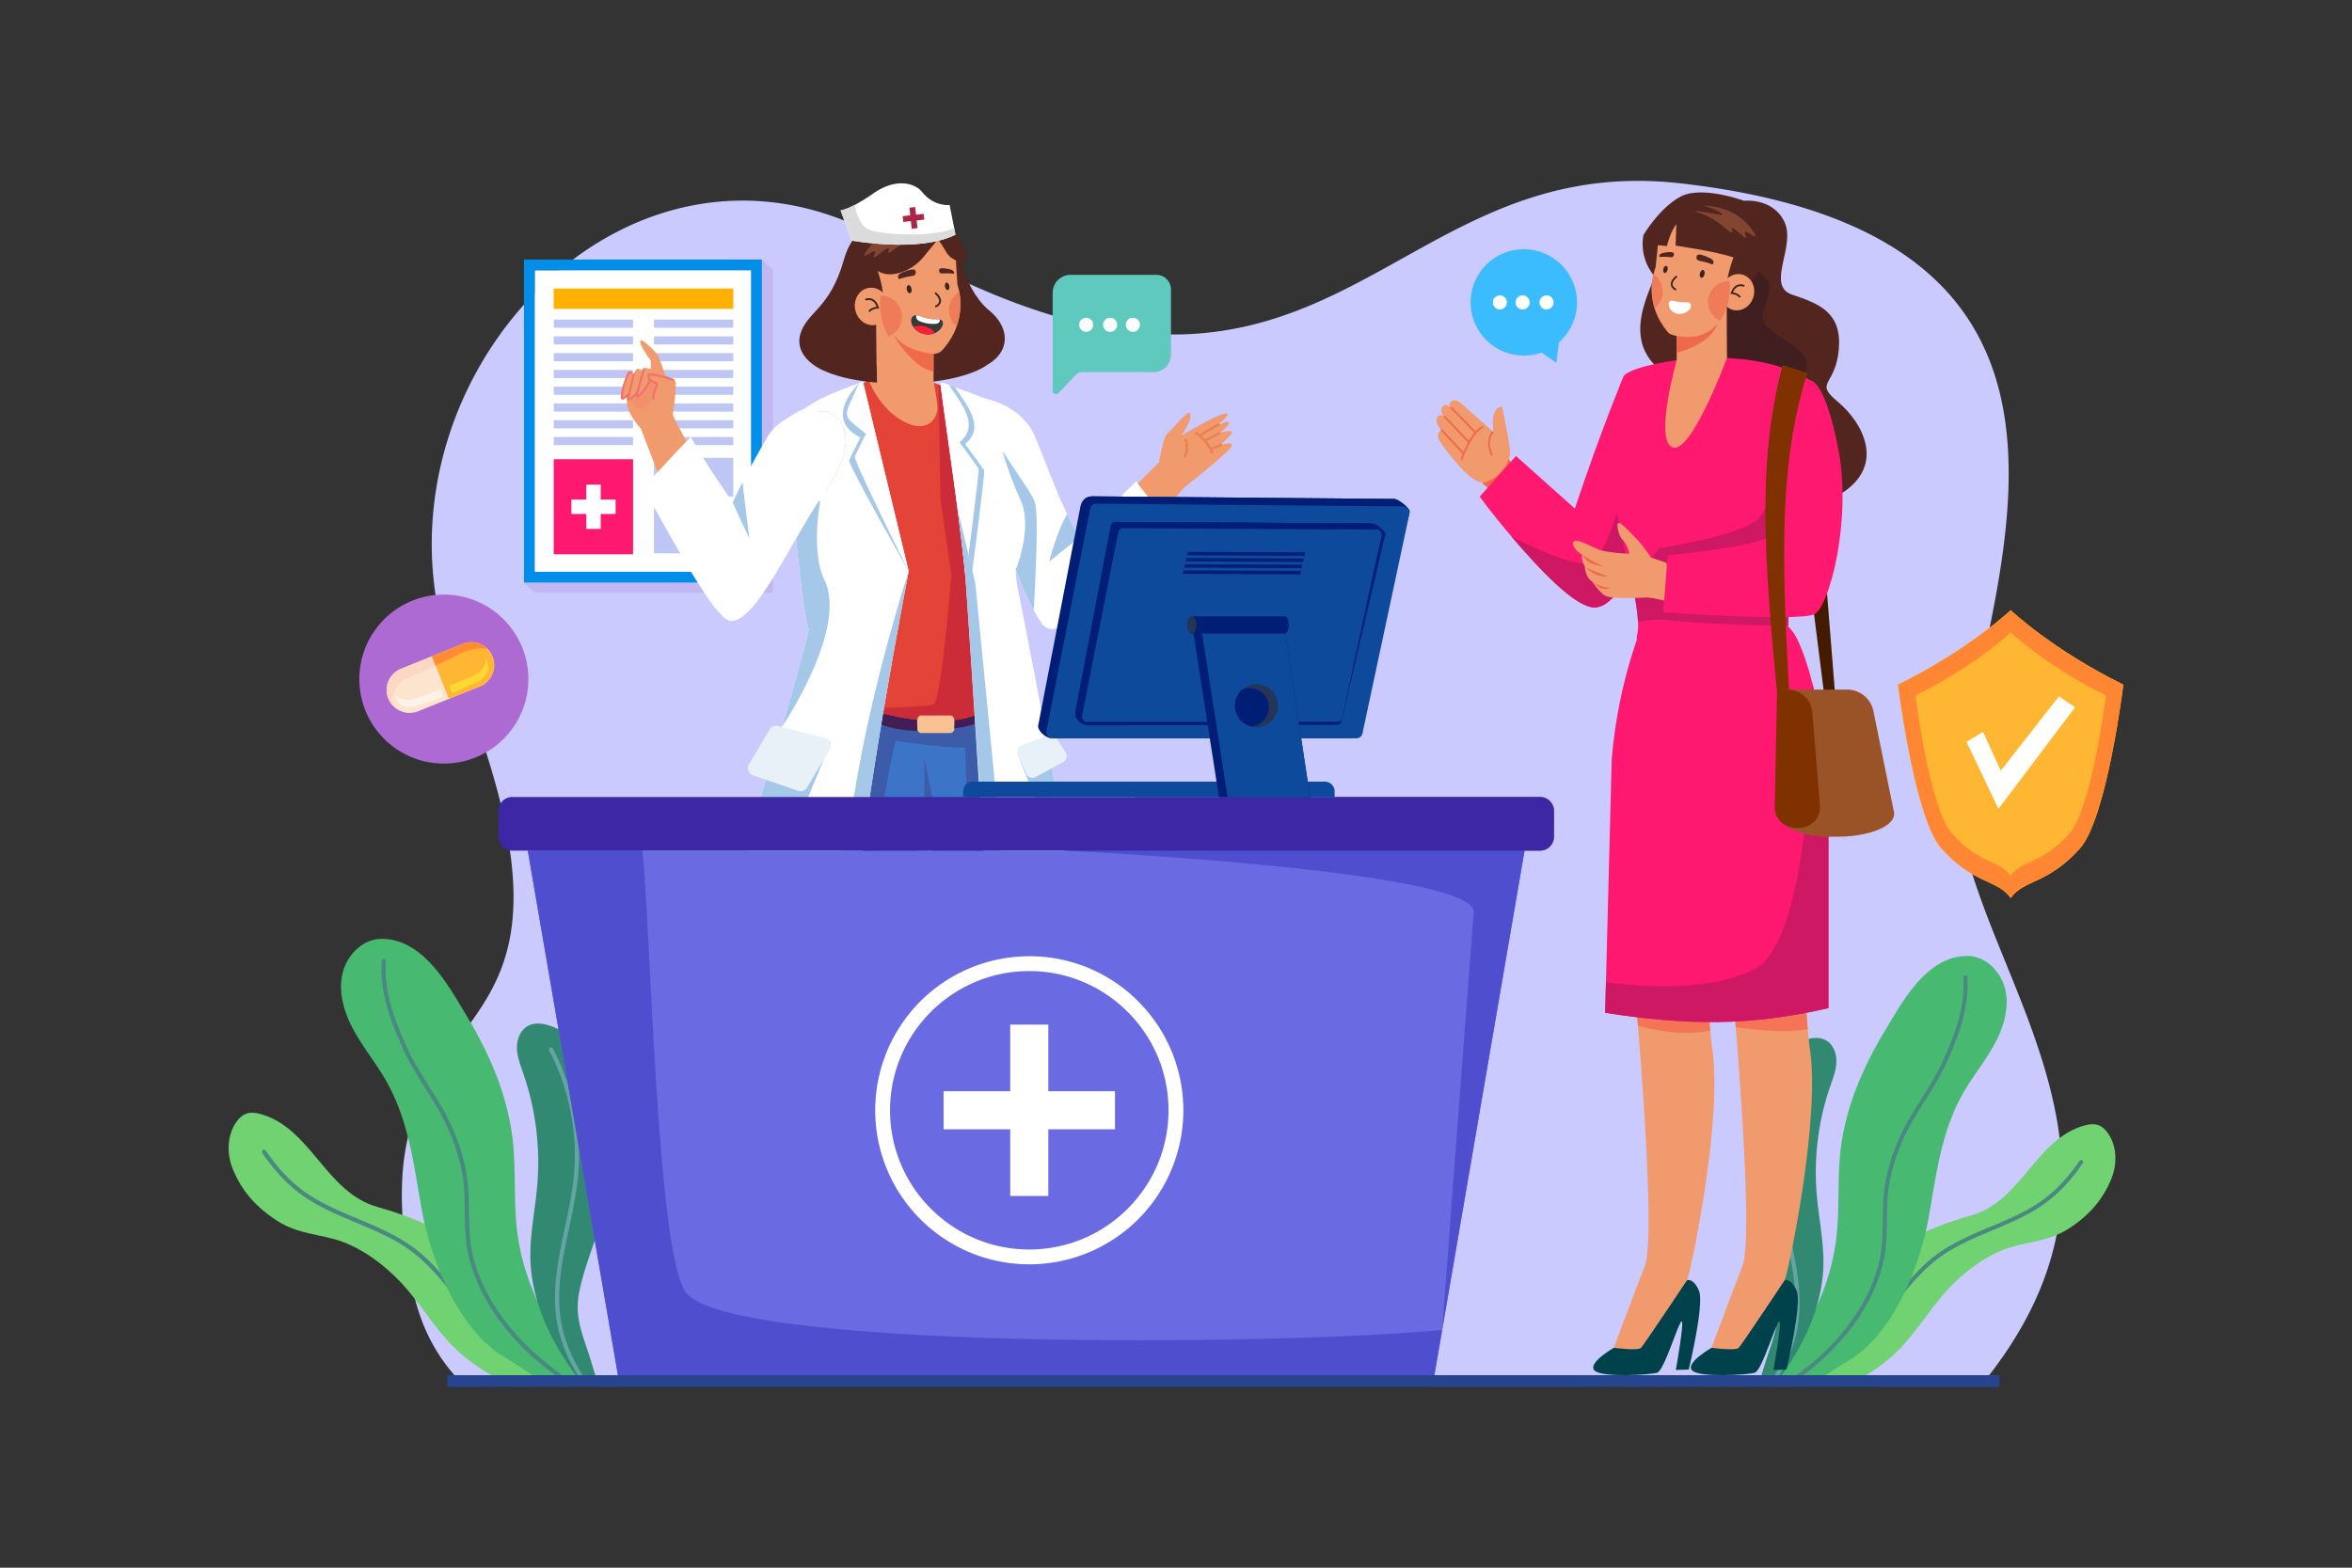 <svg xmlns="http://www.w3.org/2000/svg" viewBox="0 0 4680 3120"><rect x="0" y="0" width="4680" height="3120" fill="#333333" stroke="none"/><defs><style>.cls-1{isolation:isolate;}.cls-2,.cls-5{fill:#fff;}.cls-2{opacity:0;}.cls-3{fill:#cacafe;}.cls-4{fill:#9e6ac6;opacity:0.2;mix-blend-mode:multiply;}.cls-6{fill:#008ee8;}.cls-7{fill:#ff1870;}.cls-8{fill:#ffb000;}.cls-9{fill:#bec7f3;}.cls-10{fill:#70d271;}.cls-11{fill:#498981;}.cls-12{fill:#47b971;}.cls-13{fill:#318971;}.cls-14{fill:#63a5a2;}.cls-15{fill:#52261f;}.cls-16{fill:#411e1f;}.cls-17{fill:#f19a6d;}.cls-18{fill:#ef7c59;}.cls-19{fill:#79a5c9;}.cls-20{fill:#3c74c7;}.cls-21{fill:#3c5ca9;}.cls-22{fill:#421d56;}.cls-23{fill:#e44438;}.cls-24{fill:#cc2c38;}.cls-25{fill:#a6c8e8;}.cls-26{fill:#f9c092;}.cls-27{fill:#d9e1e8;}.cls-28{fill:#e8f1f7;}.cls-29{fill:#eb8051;}.cls-30{fill:#f2716c;}.cls-31{opacity:0.26;}.cls-32{fill:#322924;}.cls-33{fill:#383939;}.cls-34{fill:#ff1d38;}.cls-35{fill:#ee6a4a;}.cls-36{fill:#38261f;}.cls-37{fill:#814530;}.cls-38{fill:#6a6ae2;}.cls-39{fill:#4f4ece;}.cls-40{fill:#3e27a4;}.cls-41{fill:#0d4a9b;}.cls-42{fill:#001e75;}.cls-43{fill:#253555;}.cls-44{fill:#ad2544;}.cls-45{fill:#dbdbdb;}.cls-46{fill:#cf1864;}.cls-47{fill:#451b00;}.cls-48{fill:#00424c;}.cls-49{fill:#f47458;}.cls-50{fill:#7f3100;}.cls-51{fill:#995327;}.cls-52{fill:#26458e;}.cls-53{fill:#3abcff;}.cls-54{fill:#5ec9bc;}.cls-55{fill:#ad6ad2;}.cls-56{fill:#fce4cf;}.cls-57{fill:#ffb633;}.cls-58{fill:#ffd833;}.cls-59{fill:#fdf2e8;}.cls-60{fill:#fcd7c3;}.cls-61{fill:#ff8c33;}.cls-62{fill:#ffc800;}.cls-63{fill:#ff8733;}</style></defs><title>05</title><g class="cls-1"><g id="_05" data-name="05"><rect id="_05-2" data-name="05" class="cls-2" width="4680" height="3120"></rect><path class="cls-3" d="M3343.54,364.87c-607.95-68.65-699.13,620.25-1582.74,113.36-524.44-300.84-1070.1,317.13-852.67,857,346.85,861.32-223.47,569.51-87,1229.91,9.44,45.67,25.9,89.63,51.57,129.74a343.8,343.8,0,0,0,49.66,61H3941.63a407,407,0,0,0,27.39-33.36q10.23-13.87,19.67-27.65c274.16-400.15-21.26-729.22-84.23-1031.33C3840,1354.49,4402.27,484.44,3343.54,364.87Z"></path><polygon class="cls-4" points="1064.59 536.76 1042.63 1159.35 1064.59 1179.58 1537.87 1179.58 1537.87 536.76 1515.92 516.52 1064.59 536.76"></polygon><rect class="cls-5" x="1063.94" y="537.83" width="430.67" height="600.2"></rect><path class="cls-6" d="M1042.63,1159.35h473.29V516.53H1042.63Zm21.31-621.52h430.67V1138H1063.94Z"></path><rect class="cls-7" x="1101.83" y="914.01" width="157.84" height="189.11"></rect><polygon class="cls-5" points="1195.31 964.53 1166.56 964.53 1166.56 994.19 1136.9 994.19 1136.9 1022.94 1166.56 1022.94 1166.56 1052.6 1195.31 1052.6 1195.31 1022.94 1224.97 1022.94 1224.97 994.19 1195.31 994.19 1195.31 964.53"></polygon><rect class="cls-8" x="1101.83" y="574.26" width="357.24" height="40.5"></rect><rect class="cls-9" x="1101.83" y="636.05" width="157.84" height="16.15"></rect><rect class="cls-9" x="1101.83" y="669.43" width="157.84" height="16.15"></rect><rect class="cls-9" x="1101.83" y="702.82" width="157.84" height="16.15"></rect><rect class="cls-9" x="1101.83" y="736.2" width="157.84" height="16.15"></rect><rect class="cls-9" x="1101.83" y="769.58" width="157.84" height="16.15"></rect><rect class="cls-9" x="1101.83" y="802.97" width="157.84" height="16.15"></rect><rect class="cls-9" x="1101.83" y="836.35" width="157.84" height="16.15"></rect><rect class="cls-9" x="1101.83" y="869.73" width="157.84" height="16.15"></rect><rect class="cls-9" x="1301.23" y="636.05" width="157.84" height="16.15"></rect><rect class="cls-9" x="1301.23" y="669.43" width="157.84" height="16.15"></rect><rect class="cls-9" x="1301.23" y="702.82" width="157.84" height="16.15"></rect><rect class="cls-9" x="1301.23" y="736.2" width="157.84" height="16.15"></rect><rect class="cls-9" x="1301.23" y="769.58" width="157.84" height="16.15"></rect><rect class="cls-9" x="1301.23" y="802.97" width="157.84" height="16.15"></rect><rect class="cls-9" x="1301.23" y="836.35" width="157.84" height="16.15"></rect><rect class="cls-9" x="1301.23" y="869.73" width="157.84" height="16.15"></rect><rect class="cls-9" x="1301.23" y="911.18" width="157.84" height="77.16"></rect><rect class="cls-9" x="1301.23" y="1008.56" width="63.7" height="92.74"></rect><rect class="cls-9" x="1384.16" y="1008.56" width="73.91" height="92.74"></rect><path class="cls-10" d="M4174.92,2239.08c-8.45-2.92-17.76-1.71-26.38.6-97.52,26.15-126,150.82-225.2,178.93-30.27,8.58-61.6,19.14-91.57,32.67-29.45,13.3-57.59,29.45-82.12,49.4q-5.07,4.13-9.92,8.46c-28.7,25.68-51.54,57.21-64.32,96.27-10.85,33.18-31.27,63.35-56.24,91.07-7.44,8.28-15.3,16.34-23.43,24.19h0c-10.95,10.58-22.37,20.78-34,30.67h125c29.3-14.74,56.66-32.59,80.92-54.87,3.14-2.85,6.22-5.81,9.26-8.83,38.09-38.07,65-86,102.16-125,33.78-35.5,80.57-69.73,128.67-82.41,43-11.35,73.67-11.48,113.62-38.35,33.7-22.67,62-52.13,79.75-95.74,11.86-29.12,11.51-64.38-6.31-90.28C4189.82,2248.57,4183.26,2242,4174.92,2239.08Z"></path><path class="cls-11" d="M4143.29,2309.42a4,4,0,0,0-5.62,1c-21.85,31.86-44.62,56.51-69.59,75.33-32.19,24.25-70.43,40.28-107.41,55.78s-75.19,31.51-107.89,55.82c-19,14.13-35.81,30.78-51.46,48.41h0c-13,14.66-25.24,30-37.28,45.08-20.52,25.71-41.73,52.31-66.16,74.66a369.3,369.3,0,0,1-39,30.92c-24.72,17.17-51.22,31.87-77.79,45.79q-8.76,4.59-17.51,9.08h17.57c31.4-16.35,62.83-33.71,91.64-54.87a361.07,361.07,0,0,0,30.57-25c24.88-22.77,46.3-49.63,67-75.59,6.36-8,12.77-16,19.33-24,20.43-24.84,42.21-48.95,67.92-68.07,31.92-23.73,69.68-39.54,106.19-54.85,37.44-15.69,76.17-31.92,109.14-56.77,25.7-19.37,49-44.62,71.41-77.23A4,4,0,0,0,4143.29,2309.42Z"></path><path class="cls-12" d="M3916,1902.61c-30.21-.48-56,11.86-78.23,30.61-38,32-65.81,82.64-88.33,120.15-43.65,72.76-77.8,152.57-87.26,237.52-6.47,58.14-1.33,117.15-8.55,175.2-5.8,46.66-19.32,91.11-38.49,133.36,0,0,0,0,0,.05a616.67,616.67,0,0,1-52.32,92.16c-1.09,1.61-2.2,3.22-3.31,4.82q-11.11,16-23.08,31.56s0,0,0,0q-9,11.79-18.56,23.29h92.82c23.44-15.49,46.85-30.81,70.9-45.52q7.05-4.32,13.81-9.35c39-29,70.54-74.79,94.31-124.53q6.17-12.93,11.64-26.13h0a614.3,614.3,0,0,0,30.45-94.53c2.21-9.5,4.12-18.74,5.71-27.63,16.32-91.25,25.41-178.32,75.45-259.35,18.88-30.57,41.48-58.88,58.08-90.75s27-68.78,19.09-103.82S3951.94,1903.17,3916,1902.61Z"></path><path class="cls-13" d="M3633,2070.25c-12.4-6.75-27.73-5.09-41.18-.79-63.64,20.37-97.74,90-110.4,155.63a468.43,468.43,0,0,0,7.69,210c13.31,49.26,34.68,96.27,44.82,146.28,9,44.44-2.88,74.93-16.27,115.07-1,3-2,6-3,9.06-4.07,12.59-8.73,28.85-14.28,45.81h33.87a557,557,0,0,0,37.5-54.87c18.4-30.79,33.41-63.31,43.33-97,0,0,0,0,0-.05,9-30.75,13.86-62.44,13.14-94.65-1-43.61-9.94-86.63-13.46-130.1a523,523,0,0,1,26.88-212.25c5.51-16,11.89-32,12.39-48.92S3647.86,2078.33,3633,2070.25Z"></path><path class="cls-11" d="M3910.31,1940.94a4,4,0,0,0-3.75,4.29c3.94,59.91-17.65,116.28-41.56,168.26-11.88,25.81-27.34,50.4-42.29,74.19-7.32,11.62-14.87,23.66-22,35.73-25.15,42.88-42.34,88.91-49.72,133.13-3.93,23.48-4.24,47.5-4.54,70.74-.34,26.87-.69,54.67-6.69,81.53,0,.11,0,.22-.07.33-14.6,65.07-54.26,129.59-114.72,186.6l-.8.74c-9.06,8.5-18.72,16.49-28.47,24.19h0c-5.86,4.63-11.76,9.17-17.58,13.64-7.23,5.55-14.59,11.21-21.85,17h13c3.91-3.06,7.84-6.09,11.73-9.08l2-1.54c16-12.27,32.45-24.94,47.48-39.11,1.81-1.71,3.59-3.41,5.36-5.14,58.72-56.95,97.31-121.11,111.77-185.9.74-3.29,1.38-6.6,2-9.9,4.3-24.49,4.62-49.25,4.92-73.3.3-22.92.6-46.64,4.42-69.51,7.22-43.26,24.07-88.34,48.73-130.37,7-12,14.54-23.94,21.83-35.53,15.08-24,30.68-48.81,42.78-75.11,24.37-53,46.35-110.45,42.29-172.16A4,4,0,0,0,3910.31,1940.94Z"></path><path class="cls-14" d="M3590.28,2112a4,4,0,0,0-5.44,1.72C3546.31,2187.92,3529,2273.63,3536,2355c3,35.25,10.57,70.69,17.85,105,12.18,57.38,24.77,116.73,15.92,174.92a256,256,0,0,1-17.68,61.55,295,295,0,0,1-15.7,31.56s0,0,0,0q-6.78,11.82-14.76,23.29h9.78a308.93,308.93,0,0,0,29.45-54.87c.67-1.6,1.31-3.21,1.94-4.82a262.34,262.34,0,0,0,15-55.51c9.07-59.65-3.68-119.71-16-177.81-7.22-34.05-14.69-69.24-17.7-104-6.91-79.92,10.1-164,47.93-236.92A4.05,4.05,0,0,0,3590.28,2112Z"></path><path class="cls-10" d="M1089,2714.05c-8.4-8.11-16.52-16.44-24.22-25-25.8-28.65-46.9-59.84-58.12-94.13-13.21-40.37-36.81-73-66.47-99.49q-5-4.49-10.26-8.74c-25.35-20.63-54.43-37.32-84.87-51.06-31-14-63.35-24.9-94.64-33.77-102.5-29-132-157.9-232.74-184.93-8.91-2.39-18.54-3.63-27.27-.61s-15.4,9.8-20.56,17.32c-18.41,26.76-18.77,63.21-6.51,93.3,18.38,45.07,47.59,75.52,82.42,99,41.28,27.76,72.95,27.9,117.43,39.63,49.71,13.1,98.07,48.48,133,85.17,38.36,40.34,66.21,89.87,105.59,129.22,3.13,3.12,6.32,6.18,9.56,9.13,25.08,23,53.35,41.47,83.63,56.7h129.17c-12-10.22-23.8-20.76-35.11-31.7Z"></path><path class="cls-11" d="M1023.72,2689.06a381.25,381.25,0,0,1-40.33-32c-25.25-23.1-47.17-50.59-68.37-77.16-12.45-15.61-25.08-31.45-38.54-46.6h0c-16.18-18.21-33.54-35.43-53.18-50-33.8-25.13-73.3-41.68-111.5-57.7s-77.75-32.58-111-57.65c-25.81-19.45-49.34-44.92-71.93-77.85a4.18,4.18,0,0,0-5.81-1.08,4.13,4.13,0,0,0-1.08,5.8c23.11,33.69,47.24,59.79,73.8,79.81,34.08,25.68,74.1,42.46,112.8,58.67,37.74,15.82,76.76,32.17,109.75,56.69,26.57,19.76,49.08,44.68,70.2,70.35,6.77,8.24,13.4,16.54,20,24.78,21.39,26.84,43.53,54.59,69.25,78.13a373.07,373.07,0,0,0,31.59,25.8c29.78,21.86,62.26,39.8,94.71,56.7h18.16q-9-4.65-18.09-9.38C1076.65,2722,1049.27,2706.8,1023.72,2689.06Z"></path><path class="cls-12" d="M1150.26,2721.67q-12.36-16-23.85-32.61c-1.15-1.66-2.3-3.33-3.42-5a636.7,636.7,0,0,1-54.08-95.24s0,0,0-.06c-19.81-43.67-33.78-89.6-39.78-137.83-7.46-60-2.15-121-8.84-181.07-9.77-87.8-45.06-170.28-90.18-245.47-23.27-38.78-52-91.12-91.29-124.18-23-19.38-49.63-32.14-80.85-31.64-37.13.58-68.38,33.15-76.57,69.37s2.57,74.36,19.72,107.3,40.52,62.2,60,93.79c51.73,83.74,61.11,173.73,78,268,1.65,9.19,3.62,18.74,5.9,28.56a635.31,635.31,0,0,0,31.47,97.69h0c3.76,9.08,7.78,18.11,12,27,24.56,51.41,57.12,98.74,97.47,128.71,4.65,3.45,9.41,6.68,14.27,9.65,24.85,15.21,49,31.05,73.27,47.05h95.94q-9.81-11.88-19.19-24.07S1150.27,2721.67,1150.26,2721.67Z"></path><path class="cls-13" d="M1093,2041c-13.91-4.44-29.75-6.16-42.57.82-15.33,8.35-22.3,27.27-21.77,44.73s7.11,34.06,12.8,50.56a540.36,540.36,0,0,1,27.78,219.36c-3.64,44.93-12.9,89.39-13.91,134.46-.75,33.29,4.23,66.05,13.58,97.82,0,0,0,0,0,.06,10.26,34.79,25.77,68.41,44.79,100.23a577.21,577.21,0,0,0,38.75,56.7h35c-5.73-17.53-10.55-34.33-14.76-47.34q-1.53-4.77-3.07-9.36c-13.84-41.49-26.13-73-16.82-118.93,10.49-51.69,32.57-100.27,46.33-151.18a484.23,484.23,0,0,0,7.94-217.08C1194,2134.06,1158.74,2062.08,1093,2041Z"></path><path class="cls-11" d="M1089,2714.06h0c-10.08-8-20.06-16.21-29.42-25l-.83-.77c-62.49-58.93-103.47-125.6-118.56-192.85,0-.12,0-.23-.08-.35-6.2-27.75-6.56-56.48-6.91-84.26-.31-24-.63-48.84-4.69-73.11-7.62-45.7-25.39-93.28-51.39-137.59-7.32-12.48-15.13-24.91-22.69-36.93-15.45-24.58-31.43-50-43.71-76.67-24.71-53.72-47-112-42.95-173.9a4.17,4.17,0,1,0-8.33-.54c-4.2,63.76,18.52,123.2,43.7,177.92,12.51,27.18,28.63,52.82,44.22,77.63,7.53,12,15.31,24.36,22.55,36.72,25.5,43.44,42.91,90,50.38,134.73,3.94,23.65,4.25,48.16,4.56,71.85.31,24.85.64,50.45,5.08,75.76.6,3.4,1.27,6.82,2,10.22,14.94,67,54.83,133.27,115.51,192.14,1.83,1.78,3.68,3.54,5.54,5.3,15.54,14.65,32.59,27.75,49.08,40.42l2.08,1.6q6,4.63,12.12,9.38h13.46c-7.5-6-15.11-11.86-22.57-17.59C1101.11,2723.54,1095,2718.85,1089,2714.06Z"></path><path class="cls-14" d="M1150.26,2721.67a301.55,301.55,0,0,1-16.22-32.61,264.86,264.86,0,0,1-18.28-63.62c-9.15-60.14,3.87-121.47,16.46-180.78,7.52-35.43,15.29-72.06,18.44-108.49,7.28-84.14-10.63-172.72-50.44-249.42a4.16,4.16,0,0,0-5.62-1.78,4.2,4.2,0,0,0-1.8,5.63c39.1,75.32,56.69,162.26,49.55,244.86-3.12,35.91-10.84,72.29-18.3,107.47-12.74,60.05-25.92,122.12-16.54,183.77a270.42,270.42,0,0,0,15.48,57.37c.65,1.66,1.31,3.33,2,5a319.45,319.45,0,0,0,30.44,56.7h10.1q-8.22-11.82-15.25-24.07S1150.27,2721.67,1150.26,2721.67Z"></path><path class="cls-15" d="M3657.08,799.76c-48.58-40.5-4.7-30.37,1.76-104.44s-39.52-90.9-92.74-108.87,7.8-95.82-15.38-144.72-80.59-42.14-80.59-42.14-83.87-31-126.14-8.36-73.84,76.43-73.84,76.43-10.38,41.4,20.11,80c9.14,11.58-84.75,137,34.6,202.56,17.91,9.84,60.22-47.82,89.61-42,52.2,10.31-28.26,25.31-52.51,64.83s-62.32,92.72,22.59,92.44-9,82.14,22,119.85,162.58,55.42,255.22-1.81S3705.66,840.26,3657.08,799.76Z"></path><path class="cls-16" d="M3598.29,860c-47.39-31.32-33.59-78.32-10.65-112.76s-8.94-53.79-54-82.78-19.11-46.25-13-86.05-56.35-52.27-56.35-52.27c-80.44-31.81-109.4,301.57-109.4,301.57s67.52,1.19,96.17,23.2-13.91,85.06,36.92,115.34S3645.68,891.31,3598.29,860Z"></path><path class="cls-17" d="M1892.57,773.55l-47.46-13.78-8.34-76.61L1705,611.58l25.4,158.81-41.36,35.51c34.91,38.36,107.57,108,184,70.48,30.59-16.24,42.07-34.25,44-50.84C1920.74,794.49,1892.57,773.55,1892.57,773.55Z"></path><path class="cls-18" d="M1836.77,683.15l-109.24-59.34c8.22,73.63,35.53,156.27,124.1,150.93l-5.17-2.5Z"></path><path class="cls-19" d="M1700.94,1882.56c16.73-18,110.61-32,128.7-31.27l29.5-246.43v240.47c2-4,200.81-18.12,214.09-26.8C2063.18,1176.18,1562.46,1331.31,1700.94,1882.56Z"></path><path class="cls-20" d="M1653.33,1370.31c-30.09,18.89-34.75,379.91-35.48,490.71a619.76,619.76,0,0,0,106.45,23.72q37.1,5.07,78.68,6.66c25.75-187.91,29.75-272,39.16-259.21,7.29,9.91,17.85,78.08,44.32,201.25q5.73,26.65,12.49,56.73,18.22-1.07,37.19-2.78,38.94-3.51,81.09-9.87,15.62-2.36,31.71-5.13l6.83-1.2c-11.2-91.32-57.26-463-69-500.88C1973.36,1327.13,1688.92,1348,1653.33,1370.31Z"></path><path class="cls-21" d="M1653.33,1370.31c-30.09,18.89-34.75,379.91-35.48,490.71a619.76,619.76,0,0,0,106.45,23.72c-5.26-92.93,51-394.53,58.44-410.87,1.22,2.27,130.59,17.33,137.39,14.08l14.48,361.2,1.53,38.24q38.94-3.51,81.09-9.87,15.62-2.36,31.71-5.13l6.83-1.2c-11.2-91.32-57.26-463-69-500.88C1973.36,1327.13,1688.92,1348,1653.33,1370.31Z"></path><path class="cls-22" d="M1738.81,1435.8s39.46,24.6,127.33,17.9,120.62-32.76,120.62-32.76l-12.66-33.51S1726.15,1309.93,1738.81,1435.8Z"></path><path class="cls-23" d="M1858,761.56s6.7,34,7.44,49.59-15.63,54.35-66.27,28.29-70.73-83.39-70.73-83.39l-27.45,17.87,8.34,632.13c92.91,30.21,191,42.61,249,8.93.86-5-55-635.85-55-635.85Z"></path><path class="cls-24" d="M1867.3,765.18l4.06,229.87L1892.94,1144s-19.85,249.18-34.74,257.13c-11.48,6.12-98.63,7.52-138,7.84,86.47,30.34,191.92,36,238.16,6,.86-5-55-635.85-55-635.85Z"></path><path class="cls-5" d="M2005.45,809.59l-117.32-43.34L1876,761.78a3.46,3.46,0,0,0-4.63,3.72c17.18,131.15,46,314.16,52.29,419.58,13.14,187.55,41.43,666.2,45.21,666.2,4.46,0,174.23-13.39,175.73-29.78-15.24-108.29-95.81-535.14-120.62-656C2017.66,1136.32,2011.59,819.2,2005.45,809.59Z"></path><path class="cls-25" d="M1920.49,883.82c37.61-31.89,10.87-68.14-21.19-114.14-3.45-.43-18.4-8.16-18.08.47,7.7,60.37,45.24,305.1,51.08,383.21,0,0,28.4-213,25.88-217.42S1920.49,883.82,1920.49,883.82Z"></path><path class="cls-5" d="M1909.32,880.39c37.61-31.88,10.87-68.14-21.19-114.14-3.45-.43-17.06-9.39-16.74-.76,7.7,60.37,43.9,306.34,49.74,384.44,0,0,28.4-213,25.88-217.42S1909.32,880.39,1909.32,880.39Z"></path><path class="cls-5" d="M1717.1,759.78C1655.84,782,1602,800.81,1565.42,847c-1-4.29,2.65,48.19,8.53,116.93,9.38,109.77,24.42,261,35.23,288.64-8.73,38-31,118.63-52.23,191.14-6.62,22.67-13.13,44.55-19.08,64.09-30,89.74-62.87,221.45-79.77,298.82l242.84,76c-7.07-126.89,76.69-587.4,107.12-745.53C1795.88,1086.51,1730.78,816.5,1717.1,759.78Z"></path><path class="cls-25" d="M1712,870.73s-19.18,38-22.26,45.42,116.62,217.53,118.3,220.88L1709.4,762.62S1635.13,832.78,1712,870.73Z"></path><path class="cls-5" d="M1709.4,762.62c-31.25,71.42-38,59.66,13.8,100.65,0,0-19.18,38-22.26,45.41s105.42,225,107.1,228.3L1717.1,759.77S1714.23,760.82,1709.4,762.62Z"></path><path class="cls-25" d="M1606.92,1808.21c-20.35-2.56-85.47-29.31-137.38-51.67-7.25,30.73-11.44,50.08-11.44,50.08s95.34,40,127.94,50.21c28.11,8.79,114.9,25.73,114.9,25.73-7.91-113.37,73.09-569.6,101.82-717L1808,1137s-71.37,217.41-107.1,437.62S1642.43,1812.68,1606.92,1808.21Z"></path><polygon class="cls-25" points="1905.31 1012.8 1920.13 1137.03 1968.89 1851.29 2007.99 1848 1940.6 1159.89 1905.31 1012.8"></polygon><path class="cls-26" d="M1890.44,1423.92h-56.8c-12.45-.16-7.54,19.19-8.46,26.53a8.46,8.46,0,0,0,8.46,8.46h56.8a8.46,8.46,0,0,0,8.46-8.46C1898,1443.14,1902.86,1423.74,1890.44,1423.92Z"></path><path class="cls-21" d="M1920.13,1843.84c-14.5-5.95-80.87-334.46-80.87-334.46v109.73l2.88,13.08,44.32,201.25,12.49,56.73q18.22-1.07,37.19-2.78,38.94-3.51,81.09-9.87c-27.68-9.38-62.68-21.31-82.62-28.37C1927.6,1846.68,1922.46,1844.8,1920.13,1843.84Z"></path><path class="cls-27" d="M2007.7,812.71c-57.43,25.72-10.37,184,10,245.18l103.81,58.35C2104.82,1007.14,2089,872.92,2007.7,812.71Z"></path><path class="cls-25" d="M1537.87,1507.79c-10.35,31.3-20.27,64.54-29.38,97l86,14.3,58.88-142.24C1618.33,1471.66,1576.38,1486.92,1537.87,1507.79Z"></path><path class="cls-25" d="M2025.07,1500.78l37.36,95.5,41.1-12.08c-3.88-21.08-7.87-42.73-11.9-64.51C2063.51,1509.39,2037.16,1501,2025.07,1500.78Z"></path><path class="cls-28" d="M1641.88,1468.77l-93.25-24.11a15.26,15.26,0,0,0-17,7l-41.15,69.3a15.27,15.27,0,0,0,8.18,22.24l89.16,30.59a15.26,15.26,0,0,0,18.06-6.62l45.25-75.77A15.27,15.27,0,0,0,1641.88,1468.77Z"></path><path class="cls-28" d="M2101.29,1468.49a13.3,13.3,0,0,0-15.74-5.14l-52.92,19.72a13.27,13.27,0,0,0-7.56,17.71l17,39.29a13.29,13.29,0,0,0,18.59,6.38l55-30.14a13.28,13.28,0,0,0,4.71-19Z"></path><path class="cls-25" d="M1635.36,980,1574,963.92c9.38,109.77,24.42,261,35.23,288.64-8.73,38-31,118.63-52.23,191.14.1.74.16,1.12.16,1.12s130.59-193.93,83.44-290.6C1610,1091.59,1635.36,980,1635.36,980Z"></path><path class="cls-17" d="M2450.71,862c4.27-8.63-22.82-.84-22.82-.84s21.47-17.32,17-20.91-24.18,7.55-24.18,7.55,35.39-28,16.19-24.63-86,43.43-86,43.43,26.87-39.38,15.18-44.88c-4.67-2.19-30.5,28.76-44.92,43.22-6.79,6.8-15.17,55.61-15.17,55.61L2146,1078.6c-5.83,4.33-65.18-138-65.18-138l-98.41,58.79c104.8,201.93,132.91,204.48,132.91,204.48,84.1-9.25,230.56-230.49,242.71-234.9,0,0,84.71-66.59,91.87-79.77s-23.18-3-23.18-3S2446.44,870.67,2450.71,862Z"></path><path class="cls-5" d="M2149.05,1068.38c-2.39,1.78-13.4-19.36-25.57-44.94C2106,986.61,2086,940.59,2086,940.59l-47,23.51L2021.16,973l-39.92,20c12.63,57.56,26.55,103.78,39.94,140.41,12.94,35.36,25.39,61.77,35.71,80.77,6.13,11.3,11.52,20,15.81,26.37a25.28,25.28,0,0,0,29.27,9.88c65.59-22.77,196.59-121,244.79-182-13.69-23.44-70.76-88.13-86.14-110.47Z"></path><rect class="cls-29" x="2382.2" y="853.09" width="47.33" height="4.76" transform="translate(-107.79 1304.44) rotate(-29.7)"></rect><rect class="cls-29" x="2393.87" y="866.98" width="35.97" height="4.76" transform="translate(-132 1188.15) rotate(-26.96)"></rect><rect class="cls-29" x="2408.05" y="887.02" width="24.77" height="4.76" transform="translate(-157.28 959.59) rotate(-21.74)"></rect><path class="cls-29" d="M2409.57,902.94c-5.39-21.31-32.14-40.45-32.41-40.64l2.74-3.89a123.87,123.87,0,0,1,14.86,12.86c10.43,10.52,17,20.78,19.43,30.51Z"></path><path class="cls-29" d="M2359.77,910.89l-4.44-1.72c8.09-20.84,1.1-34.31,1-34.44l4.18-2.28C2360.87,873.07,2368.7,887.86,2359.77,910.89Z"></path><path class="cls-5" d="M1965.64,794.58c-.58,56.23,25.14,259.37,25.14,259.37l115.53-67.88s-29.76-74.56-46.94-117.15C2035.55,809.88,1965.64,794.58,1965.64,794.58Z"></path><path class="cls-17" d="M1629.78,819c-66.84,10.88-153.88,189.64-175.64,208.29-34.2-51.29-100.26-167.88-115.81-202.07,0,0,7.7-43.43,5.94-63.76a8.83,8.83,0,0,0-5.55-7.43l-14.38-5.75s-12.43-35-14.77-40.42-30-32.42-34.19-30.31c-7.77,3.89,18.65,38.08,19.43,40.41s0,16.33,0,16.33-8.55-1.56-11.66-2.34-6.22,5.44-6.22,5.44-3.88-3.88-8.55-3.1-7.77,11.65-7.77,11.65-7.77-3.88-10.1-2.33-16.32,45.86-14,48.19,10.88-3.89,10.88-3.89v16.32c4.66,24.87,28,49,28,49s130.57,354.4,178.76,354.4c51.54,0,117.93-129.25,188.79-230.75C1720.14,866.21,1668,812.74,1629.78,819Z"></path><path class="cls-5" d="M1629.79,819c-1.18.19-2.36.43-3.54.71-51.94,12.1-113.1,104.36-147.41,152.47-8.11,11.4-14.73,20.31-19.37,25.1a29,29,0,0,1-2.1,2c-22.82-34.24-55.81-80.79-82.53-129.3-20.18,18.11-76.11,81.95-96.12,100.25,52.27,88,142.82,265.65,175.9,265.65,48.22,0,109-137.84,174.64-238.72q6.79-10.46,13.67-20.31l.29-.43C1720,866.07,1667.92,812.74,1629.79,819Z"></path><path class="cls-5" d="M1626.25,819.66l-1.9-17.48-34.82,16.28c-25.78,15.38-48.11,26.76-61.64,49.75-14.36,24.41-33.58,58.17-50.55,91.68-6.4,12.65-12.48,25.27-17.87,37.34-.49,1.13-1,2.24-1.47,3.36l-.37.82c.18,0,.41-.11.68-.16,3.1-.61,11.81-1.15,23.89-1.61,39.29-1.51,114.17-2.26,147.06-2.52l16.19-.12-2.23-20.62Z"></path><path class="cls-27" d="M1457.37,1002c.09-.2.18-.4.26-.6C1457,1001.61,1456.88,1001.8,1457.37,1002Z"></path><path class="cls-30" d="M1291.22,747c.44,0,.87.11,1.31.16a5.14,5.14,0,0,1,.49-1.2Z"></path><path class="cls-30" d="M1340.07,754.21a200.6,200.6,0,0,0-48.85-11.43,2,2,0,0,0-1.8,1c-1.92,3.33-1.43,7.32.45,10.57,2.06,3.56,5.63,5.74,9.28,7.41,1.8.82,3.71,1.49,5.43,2.45.63.35.57.55.42,1.25-.23,1-.54,2-.86,3-1.28,4-3,7.79-4.35,11.75a28.08,28.08,0,0,0-1.53,13.58,2.1,2.1,0,0,0,2.57,1.46,2.13,2.13,0,0,0,1.46-2.57c-1.23-7.67,3.15-15.09,5.55-22.1a20.78,20.78,0,0,0,1.45-5.74,4.75,4.75,0,0,0-2.9-4.41c-3.42-1.76-7.23-2.84-10.3-5.25-2.33-1.82-4.39-5.12-3.56-8.12-.44,0-.87-.12-1.31-.16l1.8-1a5.14,5.14,0,0,0-.49,1.2A196.27,196.27,0,0,1,1339,758.24a2.09,2.09,0,1,0,1.11-4Z"></path><path class="cls-30" d="M1269.05,786.88l-.2.11a.46.46,0,0,1,.49.16h0s0-.1,0-.17a2.24,2.24,0,0,0,0-.53A1.45,1.45,0,0,0,1269.05,786.88Z"></path><path class="cls-30" d="M1291.31,756.43a102.51,102.51,0,0,1-19.61,27.92c-.46.46-.91.91-1.38,1.36-.2.2-.59.47-.89.74a2.24,2.24,0,0,1,0,.53c0,.07,0,.12,0,.17.28,0-.06.42,0,0h0a.46.46,0,0,0-.49-.16l.2-.11a1.45,1.45,0,0,1,.38-.43,3.08,3.08,0,0,1,0-.61c.49-3.06,1.39-6.11,2.12-9.11q2.28-9.42,4.94-18.75,3-10.5,6.41-20.85c.85-2.56-3.19-3.66-4-1.11q-6.7,20.25-11.69,41-.62,2.6-1.22,5.19a19,19,0,0,0-.77,4.43c0,3,2.53,5.58,5.61,4a15.22,15.22,0,0,0,3.54-3.07q1.67-1.68,3.27-3.42c2.15-2.36,4.17-4.82,6.11-7.35a105.11,105.11,0,0,0,11.19-18.3C1296.07,756.12,1292.47,754,1291.31,756.43Z"></path><path class="cls-30" d="M1251.44,795.73l.91-3.93a30.6,30.6,0,0,1-3.48,1.36Z"></path><path class="cls-30" d="M1270.77,774a2.14,2.14,0,0,0-2.57,1.46,31.47,31.47,0,0,1-15.85,16.35l-.91,3.93-2.57-2.57a30.6,30.6,0,0,0,3.48-1.36q5.37-23.38,10.75-46.78c.6-2.61-3.42-3.73-4-1.11q-5.82,25.35-11.66,50.71a2.11,2.11,0,0,0,2.57,2.57,36,36,0,0,0,22.25-20.63A2.11,2.11,0,0,0,1270.77,774Z"></path><path class="cls-30" d="M1239.23,791.36c.35.15.12.15.09-.22a.49.49,0,0,0,0-.12C1239,791.13,1238.82,791.18,1239.23,791.36Z"></path><path class="cls-30" d="M1252.33,738.88c-2.63.76-3.88,3.36-4.82,5.7-2.22,5.5-4.37,11-6.3,16.63a124,124,0,0,0-4.72,17.33,87.74,87.74,0,0,0-1.21,8.84c-.19,2.27-.66,5.34,1.21,7.1,2.58,2.41,6-.38,8.22-2a48.56,48.56,0,0,0,7.28-6.3c1.86-1.94-1.09-4.9-3-3a45.31,45.31,0,0,1-5,4.54c-.83.64-1.68,1.25-2.56,1.84l-1.27.82-.75.45-.2.09a.49.49,0,0,1,0,.12c0,.37.26.37-.09.22s-.19-.23.08-.34q0-.42,0-.84c0-1.24.14-2.49.26-3.72.23-2.37.58-4.71,1-7,1.79-9.44,5-18.52,8.5-27.45.91-2.33,1.72-4.75,2.79-7,.26-.55,1.92-3.28,2.61-1.74a2.11,2.11,0,0,0,2.86.75,2.14,2.14,0,0,0,.74-2.86C1257.12,739,1254.44,738.27,1252.33,738.88Z"></path><g class="cls-31"><path class="cls-30" d="M1267.64,782.86l.62-.57A1.91,1.91,0,0,0,1267.64,782.86Z"></path><path class="cls-30" d="M1298.44,757.69a3.37,3.37,0,0,0-1.62-.25c-1,.18-1.62,1.12-2.15,2a170.78,170.78,0,0,1-18.26,24.29c-1.63,1.8-3.62,3.71-6,3.59-2.12-.09-3.74-2.9-2.73-4.43l-9.76,9.11a4.89,4.89,0,0,0-1.61,2.2,4.65,4.65,0,0,0,.52,2.92c3.31,7.74,9.73,15.2,18.14,15.64,6.16.31,12-3.31,15.86-8.1s6.16-10.64,8.37-16.39q4.3-11.19,8.62-22.37l.74-.14A19.45,19.45,0,0,0,1298.44,757.69Z"></path></g><path class="cls-25" d="M2123.48,1023.44c-18.36,28.31-36.1,94.51-36.1,94.51l61.67-49.57C2146.66,1070.16,2135.65,1049,2123.48,1023.44Z"></path><path class="cls-25" d="M1478.84,972.13l-1.5-12.24c-6.4,12.65-12.48,25.27-17.87,37.34a29,29,0,0,1-2.1,2l.63,1.35.31.66,32.7,70.45-8.81-72.06Z"></path><path class="cls-15" d="M1971,620.07c-1.85-1.61-3.92-3-5.78-4.73C1910.85,565.59,1906.4,482,1906.4,482s-130.67-59.62-160.94-44.11C1714,454,1690.88,475.05,1679,517.34c-27.39,97.62-73.25,102.81-86.43,147.19-10,33.72,16.38,59.8,46.22,73.09,34.65,15.43,74.24,21.5,112.15,24.3,13.45,1,27,1.47,40.46,1.47,76.42,0,143.63-15.48,174.26-38.13,14.2-8.15,25-19.33,30.27-33.09C2005.21,667.82,1995,641.1,1971,620.07Z"></path><polygon class="cls-17" points="1745.18 781.06 1857.56 781.06 1857.56 644.5 1743.36 607.03 1745.18 781.06"></polygon><path class="cls-32" d="M1777.12,674.56c13.4,11.4,33.65,20.61,51.65,20.61h4.54a63.15,63.15,0,0,0,24.25-5.27V648.62h-92.07A34.13,34.13,0,0,0,1777.12,674.56Z"></path><path class="cls-17" d="M1902.25,519.84c-11.39-62.57-53.81-102.07-122-89.65S1696,498.52,1707.35,561.1c1,5.33,43.8,54.77,45.51,59.77,0,0,5.44,100.7,107.51,83.16,4.91-.84,9.78-2,13.06-5.52,58-62.46,31.71-131.49,31.65-131.92C1904.64,563.3,1902.25,519.84,1902.25,519.84Z"></path><path class="cls-17" d="M1832.13,584.3l-88.7.54L1744.3,729l88.82-.54a19.06,19.06,0,0,1-.13-2.14Z"></path><path class="cls-15" d="M1826.24,428.07c-47.91-7.57-117.63,1.14-132.1,89.53S1750,609,1750,609c18-6.57-3.53-69.95-3.53-69.95,13.06,8.88,29.22,7.93,43.49,3.91a95.2,95.2,0,0,0,47.38-31.34l29-35.18c4.86,6,11.12,16,16.65,25.47a37.69,37.69,0,0,0,40.4,17.81C1922.92,471.64,1874.15,435.64,1826.24,428.07Z"></path><path class="cls-33" d="M1873,636.89a10,10,0,0,0-2.92-1.11,38,38,0,0,0-5.86-.24,82.08,82.08,0,0,1-31.11-5.54,29.87,29.87,0,0,0-10-2.51c-3.09-.1-5.69.67-7.47,2.85-3.67,4.42-3.18,10.71-.86,16a27,27,0,0,0,2.36,4.13c6,8.7,17.18,14.82,28.51,15.15A34,34,0,0,0,1860,663c7-3.08,12.75-8.36,15.32-14.87C1876.76,644.35,1876.86,639.35,1873,636.89Z"></path><path class="cls-5" d="M1864.25,635.54a82.08,82.08,0,0,1-31.11-5.54,29.87,29.87,0,0,0-10-2.51c-.35,2.65-.24,5.38,1.16,7.52,1.53,2.4,4.18,3.71,6.81,4.69a68.86,68.86,0,0,0,29.88,4.79c2.42-.17,5-.54,6.81-2.16s2.26-4.09,2.34-6.55A38,38,0,0,0,1864.25,635.54Z"></path><path class="cls-34" d="M1844.6,651.06c-8.8-3.18-18.75-3.69-27.46-.56,6,8.7,17.18,14.82,28.51,15.15A34,34,0,0,0,1860,663C1857,657.3,1850.85,653.27,1844.6,651.06Z"></path><path class="cls-15" d="M1791.68,544c-7.19,4.47-4.49,9.36-3.38,11,.64.94,3.32-.6,10-2.46,14.26-4,20.48-2.11,23-6.63,1.51-2.66,1.2-6.58-.7-8.46C1815.87,532.69,1792.63,543.42,1791.68,544Z"></path><path class="cls-15" d="M1892.37,536.61c-.87-.31-20.07-5.53-23.13-.9-1.22,1.84-.8,5,.87,6.94,2.83,3.2,7.52.64,19.68,1.43,5.71.37,8.13,1.15,8.49.29C1898.9,542.88,1898.92,539,1892.37,536.61Z"></path><path class="cls-35" d="M1774.77,662.46s40,70.77,82.67,76.4l.22-34.67S1800.28,701.34,1774.77,662.46Z"></path><path class="cls-36" d="M1862,581.2l-2.47,2.71c6.81,6.19,10,11.86,9.06,16.39-1.12,5.73-8.24,8.42-8.31,8.44l1.25,3.45c.38-.13,9.13-3.39,10.66-11.16C1873.36,595.07,1869.93,588.4,1862,581.2Z"></path><path class="cls-17" d="M1726.7,573.32c-18.24,4.11-29.34,23.8-24.8,44s23,33.23,41.25,29.13,29.34-23.8,24.79-44S1744.93,569.22,1726.7,573.32Z"></path><path class="cls-36" d="M1735.62,594.73a18.58,18.58,0,0,0-14.48.33l1.62,3.3a15.13,15.13,0,0,1,11.47-.24c4.31,1.84,7.72,6,10.15,12.44-4.38.65-13.51,2.71-16.38,8.9l3.34,1.54c2.35-5.08,12.1-6.8,15.66-7l2.34-.16-.72-2.24C1745.81,602.84,1741.43,597.18,1735.62,594.73Z"></path><path class="cls-18" d="M1752,588a190.21,190.21,0,0,0,.2,33s1.41,25.7,15.95,48.88A42.49,42.49,0,0,0,1752,588Z"></path><path class="cls-18" d="M1888.11,617.22a42.42,42.42,0,0,0,15.41,32.48,132.94,132.94,0,0,0,5.19-69.12A42.45,42.45,0,0,0,1888.11,617.22Z"></path><path class="cls-36" d="M1807.41,567.46c-2.6.52-4,4.57-3.08,9s3.75,7.67,6.35,7.14,4-4.58,3.09-9S1810,566.93,1807.41,567.46Z"></path><path class="cls-36" d="M1883.15,562.41c-2.37.48-3.63,4.18-2.81,8.25s3.42,7,5.79,6.51,3.64-4.17,2.81-8.24S1885.53,561.93,1883.15,562.41Z"></path><path class="cls-37" d="M1789,467.06c-.44-2.18,15.61-11.21,39.74-16.52,2.5-.55-28-1.88-55.65,9.6-35.37,14.7-55.37,46.16-53.19,48.65,1.67,1.92,18.42-11.13,21.35-7.88,2,2.24-4.41,10.1-2.89,11.46,2.75,2.45,26-21,29.78-17.89,1.67,1.38-2,6.63-.32,8.12,3.1,2.8,18.29-13.75,40.79-25.7,20.57-10.93,37.13-12.64,36.8-14.24C1844.82,459.71,1789.52,469.57,1789,467.06Z"></path><path class="cls-25" d="M2039,964.1c-18.86-28.3-43.51-65.1-44.07-65.81A657.51,657.51,0,0,0,2021.16,973q4.54,11,9.94,23.31c22.61,51.68-5.34,125.67-9.92,137.06,12.94,35.36,25.39,61.77,35.71,80.77,1.94-32.31,10.93-189.94,2.27-214.32C2056,991,2048.19,977.87,2039,964.1Z"></path><polygon class="cls-38" points="1229.58 2736.89 2854.15 2736.89 2869.61 2646.91 3033.55 1692.87 1050.18 1692.87 1229.58 2736.89"></polygon><polygon class="cls-5" points="2085.96 2039.14 2010.17 2039.14 2010.17 2171.78 1877.53 2171.78 1877.53 2247.57 2010.17 2247.57 2010.17 2380.22 2085.96 2380.22 2085.96 2247.57 2218.61 2247.57 2218.61 2171.78 2085.96 2171.78 2085.96 2039.14"></polygon><path class="cls-5" d="M2048.06,1903.12a306.56,306.56,0,1,0,216.77,89.79A304.54,304.54,0,0,0,2048.06,1903.12Zm0,583.63c-152.77,0-277.07-124.3-277.07-277.07s124.3-277.08,277.07-277.08,277.08,124.3,277.08,277.08S2200.84,2486.75,2048.06,2486.75Z"></path><path class="cls-39" d="M1364.61,2572.17c-57.94-78.47-69.61-721.39-86.26-879.29H1050.18l179.4,1044H2854.15l15.46-90C2530.08,2678.89,1449,2686.44,1364.61,2572.17Z"></path><path class="cls-39" d="M3064.36,1586.17H2259.22c-88,61.4-142.45,106.7-142.45,106.7s822.39,38.65,815.72,123.16c-12.21,154.69-62.88,830.88-62.88,830.88l163.94-954h30.81a27.68,27.68,0,0,0,27.69-27.68v-51.33A27.69,27.69,0,0,0,3064.36,1586.17Z"></path><path class="cls-40" d="M3064.36,1586.17h-2045a27.69,27.69,0,0,0-27.69,27.69v51.33a27.69,27.69,0,0,0,27.69,27.68h2045a27.68,27.68,0,0,0,27.69-27.68v-51.33A27.69,27.69,0,0,0,3064.36,1586.17Z"></path><path class="cls-41" d="M2636.05,1555.58H1936a19.55,19.55,0,0,0-19.55,19.56v11H2655.6v-11A19.56,19.56,0,0,0,2636.05,1555.58Z"></path><path class="cls-42" d="M2774.32,993l-599.56-5.16c-8.12,0-13.55,2.49-17.24,5.8-6.27,5.63-7.56,13.93-8.3,17.62l-83.35,432.4c-2.3,9.31,14.66,25.72,27.2,25.72h587.58a12.32,12.32,0,0,0,12.07-9.86l109.35-430.19,2.67-10.24C2806.22,1011.57,2782,993.13,2774.32,993Z"></path><path class="cls-42" d="M2774.32,993l-599.56-5.16c-8.12,0-13.55,2.49-17.24,5.8,7.93,7.1,17.05,15.22,20,17.62,0,0,617.73,17.33,620.86,18.43a10.14,10.14,0,0,0,3.69-.36l2.67-10.24C2806.22,1011.57,2782,993.13,2774.32,993Z"></path><path class="cls-41" d="M2792.77,1007.84l-611.09-5.43a12.27,12.27,0,0,0-12.33,9.9l-87.16,442.39a12.28,12.28,0,0,0,12,14.65h604.86a12.28,12.28,0,0,0,12-9.91l93.38-437A12.28,12.28,0,0,0,2792.77,1007.84Z"></path><path class="cls-42" d="M2731.12,1041.77,2221,1038.86a10.39,10.39,0,0,0-10.26,8.36l-71,374.82c-1.3,6.39,12.22,21.59,22.76,21.59l496.89-1.06a10.23,10.23,0,0,0,10.08-8.36l86.29-367.75.75-2.72C2757.7,1057.45,2737.46,1042,2731.12,1041.77Z"></path><path class="cls-42" d="M2724.26,1041.72,2220,1038.86a10.22,10.22,0,0,0-10.14,8.21l-70.17,368.14c-1.29,6.27,12.08,21.21,22.5,21.21h483.11a10.08,10.08,0,0,0,10-8.21L2748.6,1066l.73-2.67C2750.53,1057.12,2730.53,1041.91,2724.26,1041.72Z"></path><path class="cls-42" d="M2724.26,1041.72,2220,1038.86a9.82,9.82,0,0,0-7.75,3.42l22.87,17.24L2748.6,1066l.73-2.67C2750.53,1057.12,2730.53,1041.91,2724.26,1041.72Z"></path><path class="cls-41" d="M2739.47,1054.08l-504.23-2.95a10.18,10.18,0,0,0-10.14,8.2l-4.8,24.53-7.56,38-59.56,302.5a10.12,10.12,0,0,0,10,12.08h497.41a10.08,10.08,0,0,0,9.95-8.21l65.65-303.88,7.74-34.66,5.26-23.52A10.09,10.09,0,0,0,2739.47,1054.08Z"></path><polygon class="cls-42" points="2361.62 1104.97 2595.35 1106.18 2597.08 1099.2 2363.26 1098.25 2361.62 1104.97"></polygon><polygon class="cls-42" points="2358.83 1117.31 2592.57 1118.52 2594.29 1111.54 2360.47 1110.59 2358.83 1117.31"></polygon><polygon class="cls-42" points="2356.05 1129.64 2589.78 1130.86 2591.51 1123.88 2357.69 1122.92 2356.05 1129.64"></polygon><polygon class="cls-42" points="2353.26 1141.98 2587 1143.19 2588.72 1136.21 2354.9 1135.26 2353.26 1141.98"></polygon><polygon class="cls-42" points="2372.06 1243.73 2425.47 1586.17 2606.71 1586.17 2554.98 1243.87 2372.06 1243.73"></polygon><polygon class="cls-41" points="2389.29 1243.73 2442.7 1586.17 2606.71 1586.17 2554.98 1243.87 2389.29 1243.73"></polygon><rect class="cls-42" x="2370.79" y="1226.63" width="185.45" height="34.34"></rect><path class="cls-43" d="M2371.31,1226.63c-5.14,0-9.31,7.69-9.31,17.17s4.17,17.17,9.31,17.17,9.3-7.69,9.3-17.17S2376.45,1226.63,2371.31,1226.63Z"></path><path class="cls-42" d="M2556.24,1226.63c-4.55,0-8.25,7.69-8.25,17.17s3.7,17.17,8.25,17.17,8.26-7.69,8.26-17.17S2560.8,1226.63,2556.24,1226.63Z"></path><path class="cls-43" d="M2500.06,1361.64a42.77,42.77,0,1,0,42.76,42.76A42.58,42.58,0,0,0,2500.06,1361.64Z"></path><path class="cls-42" d="M2486.5,1369.48a38,38,0,0,0-14.92,3,42.77,42.77,0,0,0,17.54,73.25,38.18,38.18,0,0,0-2.62-76.28Z"></path><path class="cls-5" d="M1893.13,426l-3.56-18.13s-30.52,4.39-55-26c-7.15-8.87-21.41-16.93-40.55-17h0c-15.83-.1-35,5.24-56.28,20.07a346.43,346.43,0,0,1-36.94,22.86c-19.91,10.43-28.22,10.9-28.22,10.9l22.22,60.1s133.36,24.73,206.41-11.72l-2.52-12.82Z"></path><polygon class="cls-44" points="1837.87 425.55 1822.69 427.23 1821.01 412.06 1809.51 413.33 1811.2 428.51 1796.02 430.2 1797.3 441.69 1812.47 440.01 1814.16 455.19 1825.66 453.91 1823.97 438.73 1839.15 437.05 1837.87 425.55"></polygon><path class="cls-45" d="M1728.83,456.9c-18.17-7.77-25.34-33.6-28-49.1-19.91,10.43-28.22,10.9-28.22,10.9l22.22,60.1s133.36,24.73,206.41-11.72l-2.52-12.82C1856.22,472.48,1754.83,468,1728.83,456.9Z"></path><path class="cls-35" d="M2962.43,929l-13.94,3.91s.13,8.74,1,23.31c.11,1.84.23,3.79.37,5.81,2.66,2.47,6.69,5.94,11.86,10.18,15.59-10.68,51.07-44.68,51.07-44.68l-12.52-15.67Z"></path><path class="cls-17" d="M2988.89,809.33c-25,1.4-17.92,46.62-16.42,51.21l-64.26-57.13c-15.75-14.62-30-1.84-21.21,8.16l-.72.2c-9.61-14.23-27.53,1.82-12.48,16.87-12.53-9.77-26.24,11-1.92,30.35-7.32-4.8-17,5.08-5,22.38,0,0,26,37.61,52.77,62.37,12.77,11.77,22.76,16.26,31.73,16.74,12.19-.63,45.42-20.31,52.78-54.36a92.75,92.75,0,0,0-1.82-26.24C2999.71,860.87,2988.89,809.33,2988.89,809.33Z"></path><path class="cls-35" d="M2906.24,914l3.35,1.5c22.67-60.31,41.36-63.54,41.56-63.55l-.4-3.89C2949.9,848.15,2930,850.82,2906.24,914Z"></path><polygon class="cls-35" points="2872.55 830.03 2921.28 881.19 2923.78 878.4 2875.05 827.24 2872.55 830.03"></polygon><polygon class="cls-35" points="2865.91 856 2911.33 904.32 2913.85 901.54 2868.43 853.23 2865.91 856"></polygon><polygon class="cls-35" points="2885.24 811.66 2934.96 862.57 2937.43 859.75 2887.71 808.84 2885.24 811.66"></polygon><polygon class="cls-35" points="2972.54 860.76 2971.49 859.23 2971.46 859.18 2972.54 860.76"></polygon><path class="cls-35" d="M2972.54,860.76l-1.08-1.58,0,.05-1.11-1.63c-.19.15-18.87,15.46-2.89,50l3.24-1.72c-14.56-31.46,1.14-44.59,1.82-45.13l-1.06-1.53Z"></path><path class="cls-7" d="M3133.69,1012.13,3016.5,907.56l-72.16,80.71s23,32.51,63.08,79.39c55.56,65,127,141.65,165.49,141.32,50.22-.43,93.29-117.08,111.15-173.4,5.69-17.93,8.83-29.75,8.83-29.75L3231.28,748S3188.23,847.94,3133.69,1012.13Z"></path><path class="cls-46" d="M3163.63,1119.48c-24.94,10-100.59-23.75-156.21-51.82,55.56,65,127,141.65,165.49,141.32,50.22-.43,93.29-117.08,111.15-173.4-23.15-45.24-48.53-87.66-48.53-87.66S3204.72,1103,3163.63,1119.48Z"></path><polygon class="cls-47" points="3580.54 992.13 3656.58 1595.09 3668.55 1595.09 3619.41 980.6 3580.54 992.13"></polygon><path class="cls-17" d="M3373.33,1825.35C3324.88,1745,3245.9,1849,3245.9,1889.6c0,0,53.92,561,26.77,630.53s-71.47,189.16-71.47,189.16h49.87L3353,2573.88s-2.45-6.24,6-33.39,69.57-319,47.51-456.47C3400.28,2045,3392.52,1857.16,3373.33,1825.35Z"></path><path class="cls-48" d="M3356.86,2547.83s-85.39,128.45-91.64,134.7-54-.12-54-.12-53.26,30.33-38.46,45.13,109.87,8.55,124.34,4.61,43.09-102.37,49-102.37-11.56,96.7-11.56,96.7l25.7-.81s31.59-130.37,20.41-156.68S3356.86,2547.83,3356.86,2547.83Z"></path><path class="cls-17" d="M3567.69,1825.35c-48.45-80.32-127.43,23.69-127.43,64.25,0,0,53.92,561,26.77,630.53s-71.48,189.16-71.48,189.16h49.88l101.92-135.41s-2.45-6.24,6-33.39,69.57-319,47.51-456.47C3594.64,2045,3586.88,1857.16,3567.69,1825.35Z"></path><path class="cls-49" d="M3443.39,1923.28c2.52,27.74,6.31,70.62,10.39,121,29.67,4.43,96,12.46,143.38,4.18-2.32-27.2-5-64-8.35-100.11C3562,1943.64,3506.12,1933.86,3443.39,1923.28Z"></path><path class="cls-49" d="M3246.11,1891.79c1.13,11.91,6.73,71.4,13.07,149.57a421.06,421.06,0,0,0,54.49,11.33,278.89,278.89,0,0,0,89.36-1.58c-3.1-35.87-6.82-89.87-12-136.58C3339.57,1906,3287.57,1897.74,3246.11,1891.79Z"></path><path class="cls-7" d="M3576.42,1272.58c-54.31-115.39-304.72-37-304.72-37s-51.13,112.22-64.71,275.13l-11.47,444.13-1.56,60.83c161.4,25.08,287.66,27,444.28-9.32V1671.15c0-68.5-4.54-201.3-32-311.27C3598.37,1328.18,3588.56,1298.39,3576.42,1272.58Z"></path><path class="cls-46" d="M3487.91,1930.84c-86.41,41.14-213.14,34.16-292.39,24l-1.56,60.83c161.4,25.08,287.66,27,444.28-9.32V1671.15c0-68.5-4.54-201.3-32-311.27C3605.64,1516.48,3592.78,1880.91,3487.91,1930.84Z"></path><path class="cls-7" d="M3231.28,748c-5.34,9.49-37.71,89.65-29.28,174.78,12.59,127.21,68,288.75,55.79,339.57-20.37,84.85,285.27,97.59,299.54-9.64,5.08-38.15-4.83-133.57,4.15-219.91,14.26-137.11,46.86-272.08,40.82-275.79C3468.5,675,3243.84,725.68,3231.28,748Z"></path><path class="cls-46" d="M3556.51,866.6S3527,1005,3498.69,1032.12c-36.5,35-197.55,58.69-197.55,58.69l-52.84,72.79c5.92,29,10.21,54.41,11.07,73.92,20-3.27,41-5.25,57.22-3.33,34.85,4.13,171.49,11.89,241.49,11.17,1.28-16.63.75-40.65.18-68.64Z"></path><path class="cls-17" d="M3285,1109.53s-15.3-23.61-27.67-36c-8.78-8.81-25.7-28.11-34.7-32.4s-1.59,26.47,5.82,32.91,13.77,25,13.77,27.18-47.66-2.14-60.37-7.15-39.19-20-47.67-17.89-4.76,16.46,13.77,27.91c0,0-2.12,10.73,5.3,22.89,0,0,1.06,22.89,15.36,30.76,0,0,10,16.56,23.22,26.58s79,4.19,88.53,4.9,32.3,6.44,32.3,6.44,9-63.67,2.65-75.83Z"></path><path class="cls-35" d="M3192.09,1126.57c-14.65-3.22-41.32-20.81-41.32-20.81C3158.68,1126.57,3192.09,1126.57,3192.09,1126.57Z"></path><path class="cls-35" d="M3175.39,1143a62.18,62.18,0,0,0,24,4.69l-42.21-17.29S3162.2,1137.71,3175.39,1143Z"></path><path class="cls-35" d="M3189.16,1167.31a73.14,73.14,0,0,1-17.88-7.91s8.5,9.37,16.41,12,17.59-2.05,17.59-2.05S3198.83,1170,3189.16,1167.31Z"></path><path class="cls-7" d="M3602.3,757s-49.78,143.38-64.62,234.65c-4.83,29.72-5.35,67.51-11,73.14-22.91,22.91-208.34,40.5-208.34,40.5l-8.91,113.39s271.09,19,300.92,3.7,74.53-187.08,47.8-327.08S3602.3,757,3602.3,757Z"></path><path class="cls-48" d="M3551.22,2547.83s-85.39,128.45-91.64,134.7-54-.12-54-.12-53.26,30.33-38.46,45.13,109.87,8.55,124.34,4.61,43.09-102.37,49-102.37-11.56,96.7-11.56,96.7l25.7-.81S3586.17,2595.3,3575,2569,3551.22,2547.83,3551.22,2547.83Z"></path><path class="cls-50" d="M3547.19,726.34c-60.4,226.54-32,454.89,15.17,906.79l12.81-1.07c-26.58-445.22-47.29-672.16,21.06-889.8Z"></path><path class="cls-17" d="M3336.87,643.33l-.54,73.54s-45.44,159.82-8.07,173.48S3435.9,713.12,3435.9,713.12l-1.16-100.78Z"></path><path class="cls-51" d="M3727.76,1415.38a53.64,53.64,0,0,0-52.57-43H3543.75l-11.89,238.5c-1.27,25.43,44.54,56.76,112.41,54.27h11.85c65.94,0,117.83-22.66,112.45-49.11Z"></path><path class="cls-50" d="M3606.17,1417.79a49.4,49.4,0,0,0-49.23-45.37H3536.1l-4.65,231.82c-1.2,60,94.65,57.15,89.76-2.62Z"></path><polygon class="cls-17" points="3337.32 694.22 3337.47 705.48 3337.78 727.47 3337.84 732.9 3339.29 747.82 3435.9 713.12 3435.98 609.53 3336.33 619.82 3337.32 694.22"></polygon><path class="cls-35" d="M3336.44,702.16c73.7-20.35,80.16-56.92,80.16-56.92l-79.95,9.8Z"></path><path class="cls-15" d="M3371.05,471.81c-17.54-31.17-5.09-60.35-.85-68.55l-3.11-1.6c-4.44,8.59-17.49,39.16.91,71.87,15.52,27.57,48.1,46.32,85,48.94l.25-3.49C3417.51,516.45,3386,498.37,3371.05,471.81Z"></path><path class="cls-17" d="M3421.28,405.25c-65.69-15-108.56,21.5-122.31,81.73,0,0-4.2,42.08-4.77,45.25-.08.41-28.58,66.27,25,129.39,3,3.57,7.71,4.89,12.43,5.92,98.31,21.43,107.93-76.06,107.93-76.06,1.88-4.78,45.57-50.91,46.75-56.05C3500.09,475.2,3487,420.25,3421.28,405.25Z"></path><path class="cls-15" d="M3376.7,401.2c-46.83,5.27-95.71,38.11-98.24,84.78l38.29,3.74s7.46-30.3,18.95-43.29l-1.61,42.37s81,11.66,115.27,23.57c0,0-23.61,60.58-6.45,67.73,0,0,68.36.1,58.13-86.31S3423.52,395.92,3376.7,401.2Z"></path><path class="cls-15" d="M3405.23,515.21c-.9-.61-23-12-27.84-7.64-1.93,1.75-2.4,5.54-1,8.19,2.29,4.49,8.4,2.94,22.08,7.42,6.41,2.1,8.94,3.71,9.61,2.82C3409.18,524.49,3412,519.86,3405.23,515.21Z"></path><path class="cls-15" d="M3307.84,503.69c-6.47,2-6.61,5.79-6.08,7.26.31.86,2.69.2,8.25.09,11.84-.24,16.28,2.45,19.17-.54,1.7-1.76,2.24-4.86,1.14-6.69C3327.55,499.19,3308.69,503.42,3307.84,503.69Z"></path><path class="cls-36" d="M3337.66,551l-2.28-2.75c-8,6.65-11.62,13-10.74,18.81,1.15,7.6,9.5,11.15,9.86,11.3l1.37-3.3c-.07,0-6.87-2.94-7.71-8.55C3327.5,562.08,3330.78,556.72,3337.66,551Z"></path><path class="cls-17" d="M3467,546.46c-17.52-4.77-36,7.09-41.28,26.49s4.64,39,22.16,43.76,36-7.09,41.29-26.49S3484.55,551.23,3467,546.46Z"></path><path class="cls-36" d="M3457.45,566.85c-5.75,2.13-10.24,7.44-13.34,15.78l-.8,2.14,2.27.25c3.44.39,12.83,2.49,14.89,7.51l3.3-1.35c-2.51-6.13-11.29-8.53-15.51-9.34,2.64-6.13,6.13-10,10.39-11.63a14.65,14.65,0,0,1,11.12.72l1.72-3.13A18,18,0,0,0,3457.45,566.85Z"></path><path class="cls-18" d="M3398.55,598.72a41.28,41.28,0,0,0,24.12,39.64c15.11-21.86,17.59-46.74,17.59-46.74a184.75,184.75,0,0,0,1.62-32.06A41.3,41.3,0,0,0,3398.55,598.72Z"></path><path class="cls-18" d="M3290.08,545.65a129.18,129.18,0,0,0,2.05,67.3,41.23,41.23,0,0,0-2.05-67.3Z"></path><path class="cls-36" d="M3389,537.28c-2.51-.62-5.4,2.36-6.48,6.66s.1,8.3,2.61,8.92,5.4-2.36,6.47-6.66S3391.46,537.91,3389,537.28Z"></path><path class="cls-36" d="M3315.67,529.12c-2.29-.57-4.93,2.15-5.91,6.07s.09,7.56,2.38,8.13,4.92-2.15,5.9-6.07S3318,529.69,3315.67,529.12Z"></path><path class="cls-37" d="M3443.22,421.14c-26.32-12.34-56-12.36-53.58-11.72,23.18,6.2,38.37,15.65,37.85,17.74-.6,2.42-53.84-9.53-54.56-6.7-.39,1.54,15.61,3.92,35.1,15.41,21.33,12.57,35.35,29.28,38.48,26.7,1.67-1.37-1.64-6.62,0-7.89,3.83-2.87,25.36,20.91,28.13,18.65,1.53-1.26-4.36-9.16-2.31-11.24,3-3,18.67,10.35,20.38,8.56C3495,468.33,3476.92,436.93,3443.22,421.14Z"></path><path class="cls-5" d="M3356.71,601.67c-14.77.41-30.37-3.37-30.37-3.37-12.25-.33-5.14,28,17.11,26.39S3371.48,601.27,3356.71,601.67Z"></path><rect class="cls-52" x="890.25" y="2736.89" width="3088.36" height="23.11"></rect><circle class="cls-53" cx="3032.05" cy="601.82" r="105.86" transform="translate(462.52 2320.25) rotate(-45)"></circle><polygon class="cls-53" points="3096.88 722.08 3103.21 670.23 3055.16 693.23 3096.88 722.08"></polygon><path class="cls-5" d="M2984.39,587.87a13.95,13.95,0,1,0,14,14A14,14,0,0,0,2984.39,587.87Z"></path><path class="cls-5" d="M3029.7,587.87a14,14,0,1,0,14,14A13.95,13.95,0,0,0,3029.7,587.87Z"></path><path class="cls-5" d="M3077.36,587.87a14,14,0,1,0,14,14A13.95,13.95,0,0,0,3077.36,587.87Z"></path><path class="cls-54" d="M2301,547H2130.21a35.62,35.62,0,0,0-35.62,35.62V777.79a6.59,6.59,0,0,0,11.33,4.57l35.34-36.68a16.69,16.69,0,0,1,12-5.11h142A34.65,34.65,0,0,0,2330,705.92v-130A29,29,0,0,0,2301,547Z"></path><path class="cls-5" d="M2254.22,632.45a14,14,0,1,0,14,14A14,14,0,0,0,2254.22,632.45Z"></path><path class="cls-5" d="M2208.9,632.45a14,14,0,1,0,14,14A14,14,0,0,0,2208.9,632.45Z"></path><path class="cls-5" d="M2161.24,632.45a14,14,0,1,0,14,14A14,14,0,0,0,2161.24,632.45Z"></path><circle class="cls-55" cx="883.18" cy="1351.51" r="168.17"></circle><path class="cls-56" d="M969.89,1291.44l-.06-.06a45.58,45.58,0,0,0-49.08-9.89l-61.44,24.78L797.94,1331A45.58,45.58,0,1,0,832,1415.57l122.81-49.52a45.56,45.56,0,0,0,15-74.61Z"></path><path class="cls-57" d="M969.89,1291.44l-.06-.06a45.58,45.58,0,0,0-49.08-9.89l-61.45,24.76v0l7.4,18.34,26.69,66.2,61.44-24.76a45.56,45.56,0,0,0,15-74.61Z"></path><path class="cls-58" d="M943.09,1344.07c-15.27,7.14-50.18,20.44-50.18,20.44l6.36,15.59,53.1-23.78s31.3-15.76,14.38-44.65C966.75,1311.67,968.26,1332.3,943.09,1344.07Z"></path><path class="cls-59" d="M825.3,1390.68c-26.43,8.59-39.41-7.5-39.41-7.5,7.36,32.65,41,22.79,41,22.79l55-18.91-6-15.73S841.33,1385.47,825.3,1390.68Z"></path><path class="cls-60" d="M797.92,1331a45.62,45.62,0,0,0-15.14,74.6,42.32,42.32,0,0,1,1.67-29.13,49.92,49.92,0,0,1,25.72-26.07c12.42-5.59,34.93-15.78,56.52-25.81l-7.4-18.34Z"></path><path class="cls-61" d="M920.74,1281.5l-61.45,24.76v0l7.4,18.34c19-8.85,37.36-17.56,47.5-22.95,27-14.31,53.42-11.85,55.62-10.28A45.56,45.56,0,0,0,920.74,1281.5Z"></path><path class="cls-62" d="M4000.86,1214.3s-82.35,78.36-224.2,148.28c0,0,32.7,266.28,86.53,326.19,64.68,71.94,111.58,61.38,137.67,98.49,0,0,0-.06,0-.06,26.09-37,73-26.55,137.61-98.43,53.83-59.91,86.58-326.19,86.58-326.19-139.64-68.8-221.66-145.82-224.19-148.23Z"></path><path class="cls-63" d="M4000.86,1214.3s-82.35,78.36-224.2,148.28c0,0,32.7,266.28,86.53,326.19,64.68,71.94,111.58,61.38,137.67,98.49,0,0,0-.06,0-.06,26.09-37,73-26.55,137.61-98.43,53.83-59.91,86.58-326.19,86.58-326.19-139.64-68.8-221.66-145.82-224.19-148.23Z"></path><path class="cls-57" d="M3811.46,1384s27.61,224.94,73.07,275.58c54.64,60.8,94.28,51.87,116.33,83.19,22-31.32,61.68-22.39,116.32-83.19,45.47-50.64,73.13-275.58,73.13-275.58-119.82-59.08-189.45-125.27-189.45-125.27S3931.28,1325,3811.46,1384Z"></path><polygon class="cls-5" points="3981.07 1534.03 3945.9 1456.69 3913.05 1476.41 3976.52 1609.72 4128.79 1407.81 4096.89 1385.79 3981.07 1534.03"></polygon></g></g></svg>